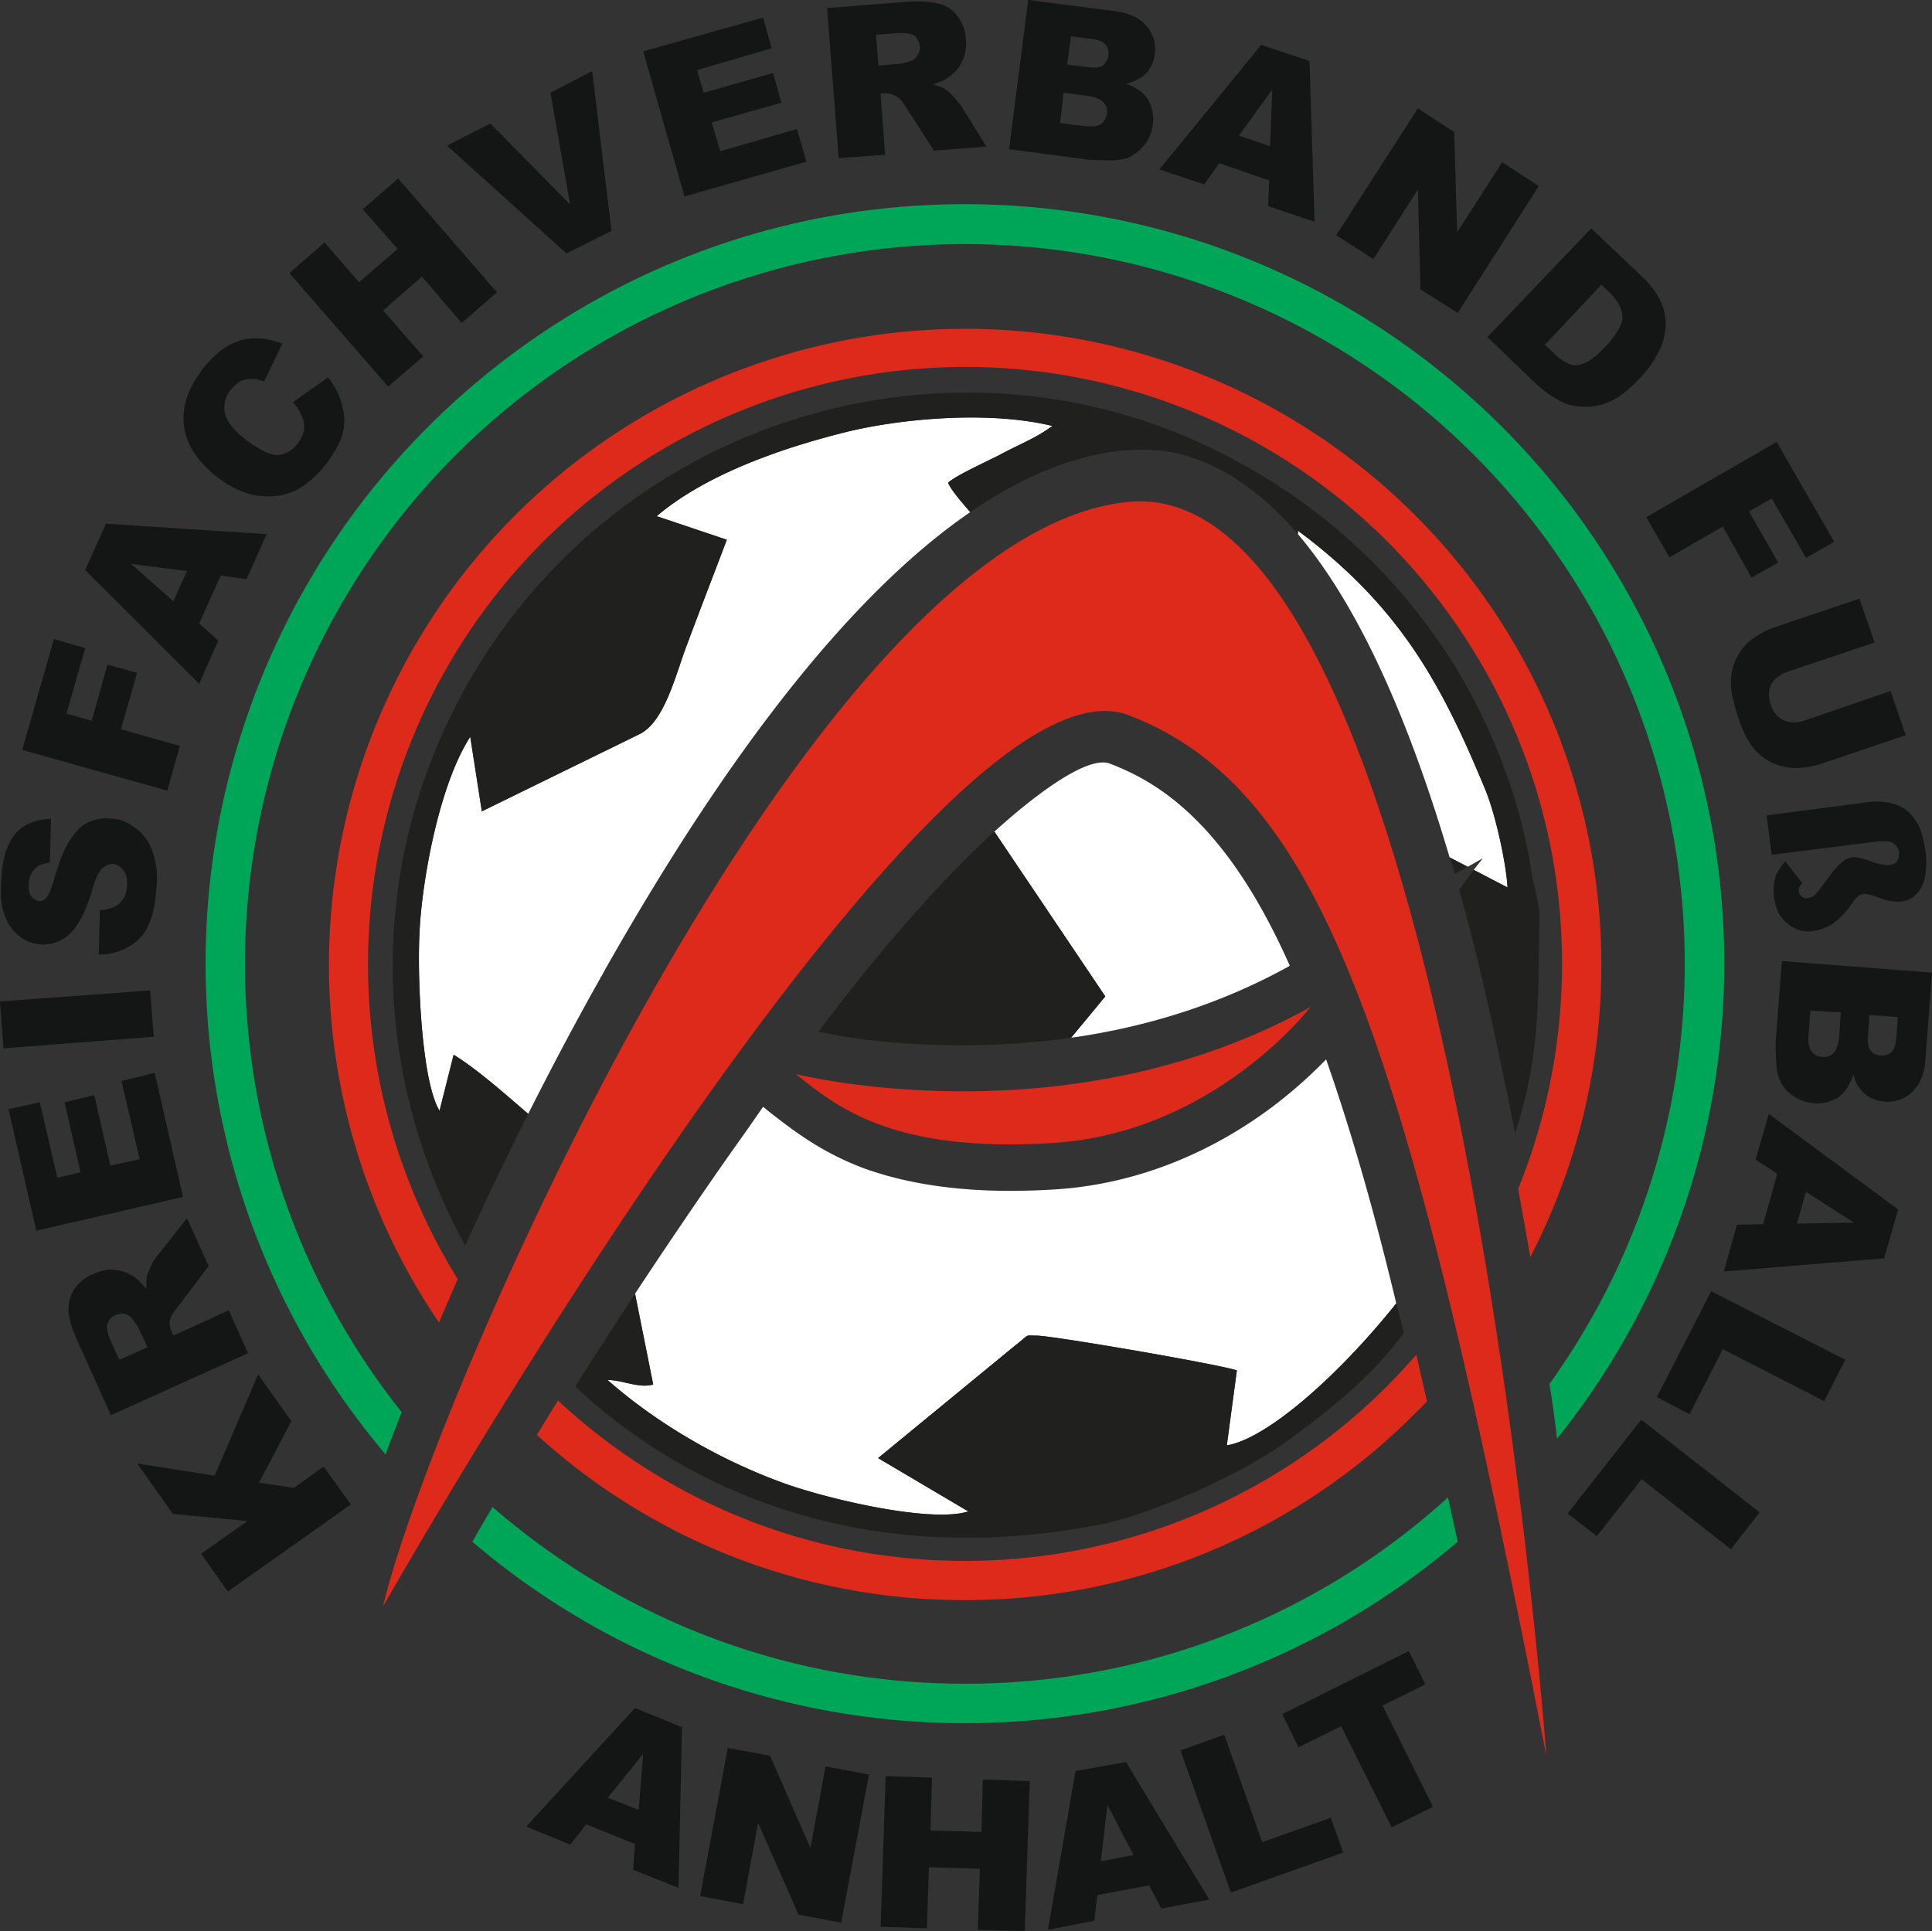 <svg xmlns="http://www.w3.org/2000/svg" viewBox="0 0 1000 999.7"><rect x="0" y="0" width="1000" height="999.7" fill="#333333" stroke="none"/><g id="Ebene_2" data-name="Ebene 2"><g id="Ebene_1-2" data-name="Ebene 1"><path d="M554.4,537.2l17.7-21.4-57.4-85.3c17.8-16.2,47.5-39.9,59.8-35.2a131.9,131.9,0,0,1,13.8,6.2c37.1,19.3,61.6,58.7,79.3,98.4l-.8.5c-34.9,19.3-73.3,31.3-112.4,36.8Zm132,11.2c14.4,41.2,26.1,83.7,36.3,126.3-29.5,37-66.8,70.1-87.7,73.5l5.2-38.8c-9.4-3.2-94.2-17.8-103.5-18-6.8,0-3.2-1.1-11,4.9l-71.2,58.5,46.7,27.6c-18.8,6-69.7-5.7-93.2-13.8-33.6-11.8-67.3-31.1-93.6-54.3,8.6.3,16.4,4.5,23.7,2.4l-9.4-47c17-25.8,34.5-51.6,52.2-76.7,4.7-6.5,9.4-13.3,14.1-20.1l2.1,1.8c16.2,12.8,29.5,22.2,49.3,29.8,31.3,11.5,66.8,13.3,99.9,11.2,40.4-2.6,78.3-17.7,110.9-41.7a242.2,242.2,0,0,0,29.2-25.6Zm93.9-89-17.5-9.1,4.7-6-7.8,4.4-9.4-4.9C732.3,383,707,318,671.8,276.5v-1.8c53,39.4,74.6,79.9,97,134.1,5,12,10.7,37.1,11.5,50.6ZM273.4,576.6c-12.2-10.5-26.9-23.5-38.6-30.6l-7.3,29c-9.4-15.4-11.5-69.4-10.4-91.3,1-26.1,9.9-77,26.3-102.3l6,38.6,81.9-40.1c13.1-6.8,18.6-31.6,24.6-47,6.7-18,13.5-35.5,20.3-53.5l-36.3-12.2c28-23.8,71.3-36.8,97.4-43.4s72.7-11.7,107.4-3.3c-8.3,6.2-16.7,9.3-26.6,14.6-6.8,3.6-23.2,10.9-27.4,14.8,1.6,3.7,6.3,9.2,11.5,15.2-80.6,55.3-150.5,169-188.9,236.6l-2.1,3.9h-.7l.5.3c-13.1,23.2-25.6,46.9-37.6,70.7Z" fill="#fff" fill-rule="evenodd"/><path d="M780.3,459.4c-.8-13.5-6.5-38.6-11.5-50.6-22.4-54.2-44-94.7-97-134.1v1.8c-19-22.1-41-37.8-66-42.5a98.5,98.5,0,0,0-24.3-.8c-27.1,2.6-53.7,14.4-79.3,31.9-5.2-6-9.9-11.5-11.5-15.2,4.2-3.9,20.6-11.2,27.4-14.8,9.9-5.3,18.3-8.4,26.6-14.6-34.7-8.4-81.4-3.2-107.4,3.3s-69.4,19.6-97.4,43.4l36.3,12.2c-6.8,18-13.6,35.5-20.3,53.5-6,15.4-11.5,40.2-24.6,47L249.4,420l-6-38.6c-16.4,25.3-25.3,76.2-26.3,102.3-1.1,21.9,1,75.9,10.4,91.3l7.3-29c11.7,7.1,26.4,20.1,38.6,30.6-11.2,22.4-22.2,45.1-32.6,68.1-46.7-84.6-52.7-191.3-1.6-285.5,76.2-141.1,249.7-194.8,389.3-126.5,39.9,19.6,72.5,45.4,98.9,76.7,11.7,14.1,22.7,29.5,31,44.6,16.5,29.3,29.2,63.7,34.2,96.8,1,6.8,4.4,17.2,4.2,24.5-.8,38.9,1,69.7-12.6,111.4-1.3-6.7-2.6-13.5-4.1-20.6-5.5-26.1-13.3-64.4-24.8-105.6l7.5-10.2Zm-27.4-7a65.4,65.4,0,0,0-2.6-8.6l9.4,4.9ZM328.7,669.7l9.4,47c-7.3,2.1-15.1-2.1-23.7-2.4,26.3,23.2,60,42.5,93.6,54.3,23.5,8.1,74.4,19.8,93.2,13.8l-46.7-27.6,71.2-58.5c7.8-6,4.2-4.9,11-4.9,9.3.2,94.1,14.8,103.5,18L635,748.2c20.9-3.4,58.2-36.5,87.7-73.5,1.3,4.9,2.6,10.1,3.9,15.4-10.2,13.3-23.5,29.4-61.3,56.6-26.6,18.8-71.5,37.5-94.5,42.2-112.7,22.5-207.9-10.1-273.1-71.2,10.2-15.9,20.6-32.1,31-48Z" fill="#20201e" fill-rule="evenodd"/><path d="M572.1,515.8l-17.7,21.4a403.7,403.7,0,0,1-56.1,3.9c-23,0-51.4-1.8-74.6-7.1,24.5-32.6,50.9-64.4,78.8-92,2.3-2.4,6.8-6.6,12.2-11.5Z" fill="#20201e" fill-rule="evenodd"/><path d="M499.3,892a391.8,391.8,0,0,1-254.8-93.9c3.3-6,7-12,10.4-18,65.5,56.8,151,91.5,244.4,91.5a370.8,370.8,0,0,0,250.2-96.5c1.6,7.6,3.4,15.4,5,23A392.7,392.7,0,0,1,499.3,892ZM199.6,752.9A392.9,392.9,0,0,1,221.5,221c71.2-71.2,169.3-115.3,277.8-115.3S706.2,149.8,777.5,221a392.9,392.9,0,0,1,28.4,523.8c-1-9.3-2.4-19-3.9-28.4A372.6,372.6,0,1,0,207.9,731c-2.8,7.3-5.7,14.6-8.3,21.9Z" fill="#00a658"/><path d="M499.3,828.3a327.5,327.5,0,0,1-221.4-85.5c3.6-6,7.3-12,10.9-17.8,55.3,51.4,129.1,83,210.5,83A308.5,308.5,0,0,0,718,717.5c5.2-5.3,10.2-10.7,15.1-16.2l5.5,24.2-6.3,6.3a327.8,327.8,0,0,1-233,96.5ZM227.2,684.6a329.3,329.3,0,1,1,564.9-33.9l-6.3-35.3a309.7,309.7,0,0,0,22.7-116.6c0-85.3-34.7-162.5-90.5-218.6A309.2,309.2,0,0,0,236.9,662.1c-3.1,7.3-6.5,14.9-9.7,22.5Z" fill="#dd2a1b"/><path d="M198.3,831.5S481.9,331.3,584.1,370.2,728.9,543.7,800.4,908.9c0,0-49-665.2-216.3-649.1S220.7,733.4,198.3,831.5Z" fill="#dd2a1b" fill-rule="evenodd"/><path d="M117.9,823.9l-13.8-19.6,24-16.9-38.6-3.7L71,757.6l40.1,6.3,22.5-52.4,17.2,24.2-16.7,31.8,18,2.7,15.4-11,14.1,19.6Zm10.5-123.4-71,32.1L41,696.1c-3.2-6.8-5-12.3-5.5-16.5a19.8,19.8,0,0,1,2.6-11.7,22.3,22.3,0,0,1,10.2-8.4c3.9-1.8,7.5-2.6,11.2-2.1a21.8,21.8,0,0,1,10.2,3.7,35.5,35.5,0,0,1,6.2,6.5,37.9,37.9,0,0,1,0-6.8c.3-1,1.1-2.8,2.1-5.2s2.4-4.2,3.1-5.2l15.7-19.8L108,655.4,91.8,676.8a20.1,20.1,0,0,0-3.9,6.5,10.4,10.4,0,0,0,1.1,6.2l.7,1.9,28.7-13.1Zm-52-3.1L72,688.2c-.3-1-1.6-2.8-3.4-5.4a8.3,8.3,0,0,0-3.9-2.7,7.7,7.7,0,0,0-4.7.6,7.1,7.1,0,0,0-4.4,4.7c-.6,1.8,0,4.9,1.8,8.8l4.4,9.7ZM18.8,637.1,4.4,574.2l16.2-3.6,9.1,39.1,12-2.9-8.3-36.2,15.4-3.7,8.3,36.5,15.2-3.3-9.4-40.5,17.2-4.2,14.6,64.2Zm-17-94.4L0,518.4l77.7-5.7,1.9,24Zm49.3-48.6.6-22.9a19.5,19.5,0,0,0,8.6-2.4q5.1-3.4,5.4-10.2c.3-3.3-.2-6.2-1.8-8a7.1,7.1,0,0,0-5.5-3.4,8.5,8.5,0,0,0-5.4,2.3c-1.9,1.6-3.7,5.5-5.5,12-3.1,10.2-6.8,17.5-11.2,21.7a19.7,19.7,0,0,1-26.4,1.3,22.7,22.7,0,0,1-7.6-11C.5,468.6,0,462.3.8,454.2c.5-10.2,3.1-17.5,7-22.4s10.5-7.6,18.6-7.9l-.6,22.7c-3.4.3-6.2,1.4-7.8,3.2a11.6,11.6,0,0,0-3.1,7.8c-.3,2.6.2,5,1.3,6.3a6.4,6.4,0,0,0,4.1,2.6,4.3,4.3,0,0,0,3.4-1.6c1.3-1,2.4-3.6,3.7-7.8,2.9-10.2,5.7-17.5,8.6-21.9s5.7-7.6,9.4-9.4a23.4,23.4,0,0,1,11.7-2.1,22.5,22.5,0,0,1,13.3,5.2,24.4,24.4,0,0,1,8.7,12.3A42.3,42.3,0,0,1,80.9,460c-.8,13.3-4.2,22.1-9.7,26.8a29.7,29.7,0,0,1-20.1,7.3ZM11.5,388.2l16.4-57.4,16.2,4.7-9.7,33.9,13.1,3.7,8.1-29L71,348.3l-8.4,29.2,30.5,8.6-6.5,23.2Zm102.8-90.3-11.2,24.8,9.9,8.9L103.1,354l-59-58.9,10.7-24,83.2,5.4-10.4,23.3Zm-17.5-2.3-29-3.7,21.9,19.3Zm54.8-87.4,18.2-12.8a35.9,35.9,0,0,1,7.3,14.6,28.1,28.1,0,0,1,.3,14.4c-1.3,4.7-4.2,9.9-8.3,15.4s-10.5,11.4-16,14-11.4,3.7-18.7,2.9-14.7-4.2-22.2-9.9c-10.2-8.1-15.9-17-17-26.6s2.1-19.3,9.7-29.2c6.2-7.9,12.5-12.5,19-14.6s14.1-1.6,22.2,1.5l-9.4,19.6a14.1,14.1,0,0,0-5.5-1.3,14.3,14.3,0,0,0-6.5,1,17.9,17.9,0,0,0-5.2,4.5,13.9,13.9,0,0,0-2.6,13.8c1.3,3.6,4.7,7.8,10.2,12s12.2,8.1,16.1,8.1a14.2,14.2,0,0,0,10.7-5.8c2.9-3.6,3.9-7.3,3.4-10.7s-2.3-7-5.7-10.9Zm-1.8-66.8L168,125.5l17.8,20.6,20-17.2-18-20.6,18.3-15.9,51.1,58.9L239,167.2l-20.6-24-20.1,17.5,20.8,23.8-18.2,15.6Zm81.6-66,22.4-11.5,41.3,42L284.9,48l21.6-11.2,10,82.7-23.3,11.7ZM332.9,26.6,395,9.1,399.4,25,360.8,36.3,364.2,48l36-10.2,4.2,15.4-36,10.2,4.4,14.9,39.7-11.5,4.9,16.9-63.1,18ZM434.1,81.9l-6-77.7L468.3,1c7.3-.5,13-.2,17,.8a16.3,16.3,0,0,1,10.1,6.3,20.7,20.7,0,0,1,4.5,12.2A20.5,20.5,0,0,1,498,31.8a20.2,20.2,0,0,1-7,8.1c-1.8,1.6-4.7,2.6-8.1,3.9,2.9.6,5,1.3,6.3,2.4a21.3,21.3,0,0,1,4.1,3.6c1.9,2.1,3.2,3.7,4,4.7l13.3,21.4L483.4,78,468.8,55.3c-1.8-2.9-3.4-4.7-4.9-5.5a12.1,12.1,0,0,0-6-1.5l-2.1.2,2.3,31.6Zm20.6-48,10.2-.8a26.9,26.9,0,0,0,6.3-1.5,6.1,6.1,0,0,0,3.6-2.9,6.5,6.5,0,0,0,1.3-4.4,8.3,8.3,0,0,0-2.8-5.8c-1.9-1.3-4.7-1.5-9.2-1.3l-10.7.8ZM532.2,0l44.6,5.7c7.6,1.1,13.1,3.4,16.7,7.9a17.6,17.6,0,0,1,4.2,14.3A17.1,17.1,0,0,1,592,39.1a21.2,21.2,0,0,1-9.2,4.2c5.5,2.1,9.2,4.7,11.5,8.4a20.4,20.4,0,0,1,2.4,12.7,21.8,21.8,0,0,1-4.2,10.5,26,26,0,0,1-8.6,6.8,30,30,0,0,1-9.4,1.3c-5.5,0-9.1-.3-11-.3l-41.2-5.5Zm20.1,33.4,10.4,1.3c4,.5,6.6.3,8.1-.8a7.6,7.6,0,0,0,2.9-5.5,6.6,6.6,0,0,0-1.6-5.4c-1.3-1.6-3.6-2.4-7.3-2.9l-10.4-1.3Zm-3.6,30.3,12,1.5c4.1.5,7.3.3,9.1-1a7.4,7.4,0,0,0,3.1-5.5,6.2,6.2,0,0,0-1.8-5.7c-1.3-1.6-4.2-2.9-8.4-3.4L550.5,48ZM656.9,93.4l-25.8-8.9-7.8,11-23.2-7.8,52.7-64.5,25,8.4,2.6,83.2-24-8.1Zm.5-17.7,1.1-29.3L641.3,70.2Zm76.5-19.6,18.8,12.3,1.5,51.9L777.5,84l19,12.3-42,65.7-19.3-12.2-1.3-51.7-23,36-19.3-12.3Zm89.7,62.1L849.7,143c5,4.7,8.4,9.4,10.2,13.8a27,27,0,0,1,2.1,13.3,30.5,30.5,0,0,1-4.2,13.3,54.1,54.1,0,0,1-8.9,12.3c-5.7,6-10.9,10.1-15.3,12a28.9,28.9,0,0,1-13.9,2.8,25.9,25.9,0,0,1-12-2.8,58.6,58.6,0,0,1-12-8.4l-25.8-24.8Zm5.3,29.2-29.3,31.1,4.2,3.9a27.5,27.5,0,0,0,8.9,6.2c2.3.8,4.9.5,7.8-.8s6.3-3.9,10.7-8.6,8.6-10.9,8.6-14.8-2.1-8.4-6.5-12.8Zm90.7,81.4,29.8,51.7-14.6,8.3L917,258l-11.7,6.8,15.1,26.4L906.6,299l-14.9-26.4-27.6,15.9-12-20.8Zm59,128.9,7.8,22.9-44.1,14.9a45.3,45.3,0,0,1-13,2.1,28.1,28.1,0,0,1-12.3-2.9,29.5,29.5,0,0,1-9.1-7,52.1,52.1,0,0,1-7.8-15.1c-1.3-3.7-2.4-7.9-3.4-12a34.5,34.5,0,0,1-.5-11.8,28.2,28.2,0,0,1,3.6-9.9,25.2,25.2,0,0,1,6.8-7.8,42.6,42.6,0,0,1,11.7-6.3l44.1-14.9,7.9,22.7-45.2,15.2c-3.9,1.5-6.8,3.6-8.3,6.5s-1.6,6.5-.3,10.4,3.7,6.8,6.5,8.1,6.6,1.6,10.7.3Zm-64.2,64.4,53.5-7a32.2,32.2,0,0,1,13.1,1.3,18.8,18.8,0,0,1,10.1,7.8c2.9,3.9,4.5,9.4,5.5,16.4s.3,14.9-2.3,19.1a13.3,13.3,0,0,1-10.5,7,23.9,23.9,0,0,1-10.7-1.8c-4.4-1.6-7.3-2.3-8.6-2.1a4.3,4.3,0,0,0-2.6,1.1,18.4,18.4,0,0,0-3.1,3.4,38.8,38.8,0,0,1-11,11.4,25.9,25.9,0,0,1-9.1,3.2,16,16,0,0,1-13.3-3.7c-3.9-2.9-6.3-7.3-7.1-13.3a28.8,28.8,0,0,1,.8-11.5,29.6,29.6,0,0,1,5-7.5l8.9,11.4a4.3,4.3,0,0,0-1.9,4,3.5,3.5,0,0,0,1.6,2.8,3.1,3.1,0,0,0,3.1.8,7,7,0,0,0,3.7-1.8c1.3-1.3,4.1-5,8.6-11a30.1,30.1,0,0,1,6.2-6.5,9.3,9.3,0,0,1,4.5-1.8c2.1-.3,5.5.5,9.6,2.1s7.6,2.1,9.7,1.8a4.8,4.8,0,0,0,3.9-2.1c.8-1,1-2.6,1-4.4a6.6,6.6,0,0,0-3.1-4.7c-1.8-1.1-4.7-1.3-8.9-.8l-54,6.8Zm85.6,81.4-3.4,44.9c-.5,7.6-2.9,13-7,17a18.4,18.4,0,0,1-14.1,4.9c-4.7-.5-8.6-2.1-11.5-5.2a18.8,18.8,0,0,1-4.7-8.9c-1.8,5.5-4.4,9.4-7.8,11.8a19.7,19.7,0,0,1-12.5,3.1,21.1,21.1,0,0,1-10.7-3.7,19.1,19.1,0,0,1-7.1-8.3,25.1,25.1,0,0,1-1.8-9.1,94.8,94.8,0,0,1-.3-11l3.2-41.5Zm-32.4,21.9-.7,10.5c-.3,3.6,0,6.2,1.3,7.8a6,6,0,0,0,5.4,2.6,6.2,6.2,0,0,0,5.5-1.8c1.3-1.3,2.1-3.7,2.4-7.3l.8-10.7Zm-30.5-2.3-1,12.3c-.3,4.1.2,7,1.5,8.8a7.2,7.2,0,0,0,5.8,2.9,6.4,6.4,0,0,0,5.7-2.1c1.6-1.6,2.4-4.4,2.9-8.6l.8-12.3ZM912.6,633.7l7.3-26.1-11.2-7.3,6.8-23.7,67,49.5-7.3,25.3-82.9,6.8L899,634Zm17.5-.3,29.5-.5L934.8,617Zm25,70.5-10.9,21.4-52.5-26.9-17.2,33.7-16.9-8.9,28.1-54.8Zm-44.3,79L895.9,802l-46.2-36.3-23.2,29.5-15.1-11.7,38.1-48.6Z" fill="#141515"/><path d="M328.7,954.6l-25.3-10.2-8.3,10.5-22.7-9.4,56.3-61.3,24.3,9.9-1.8,83.2-23.5-9.4Zm1.9-17.7,2.3-29-18.3,22.7Zm46.1-32.1,21.9,4.1,20.9,47.8,7.8-42.3,22.5,4.2-14.4,76.7-22.1-4.2-20.9-47.5-7.8,42.1-22.2-4.2Zm81.7,14.6,24,.8-.8,27.4,26.4.7.7-27.1,24.3.8-2.6,77.7-24.3-.7,1.1-31.6-26.4-.8-1,31.6-24-.8ZM594.8,976,568,981l-1.6,13.3-24,4.7,14.3-82.2,26.1-4.7,43.1,71.2L601.1,988Zm-8.1-15.7-13.5-26-3.4,29.2ZM611,906.1l22.7-8.1,19.6,55.6L688.8,941l6.5,18-58.2,20.7Zm52.7-18.8,65.5-32.6,8.6,17.2-22.2,11,26.1,52.4L720.3,946l-26.1-52.4-22.1,10.9Z" fill="#141515"/><path d="M411.9,556S552,591.4,678.3,521.3c0,0-49.8,65.2-133.6,70.4S432.6,572.4,411.9,556Z" fill="#dd2a1b" fill-rule="evenodd"/></g></g></svg>